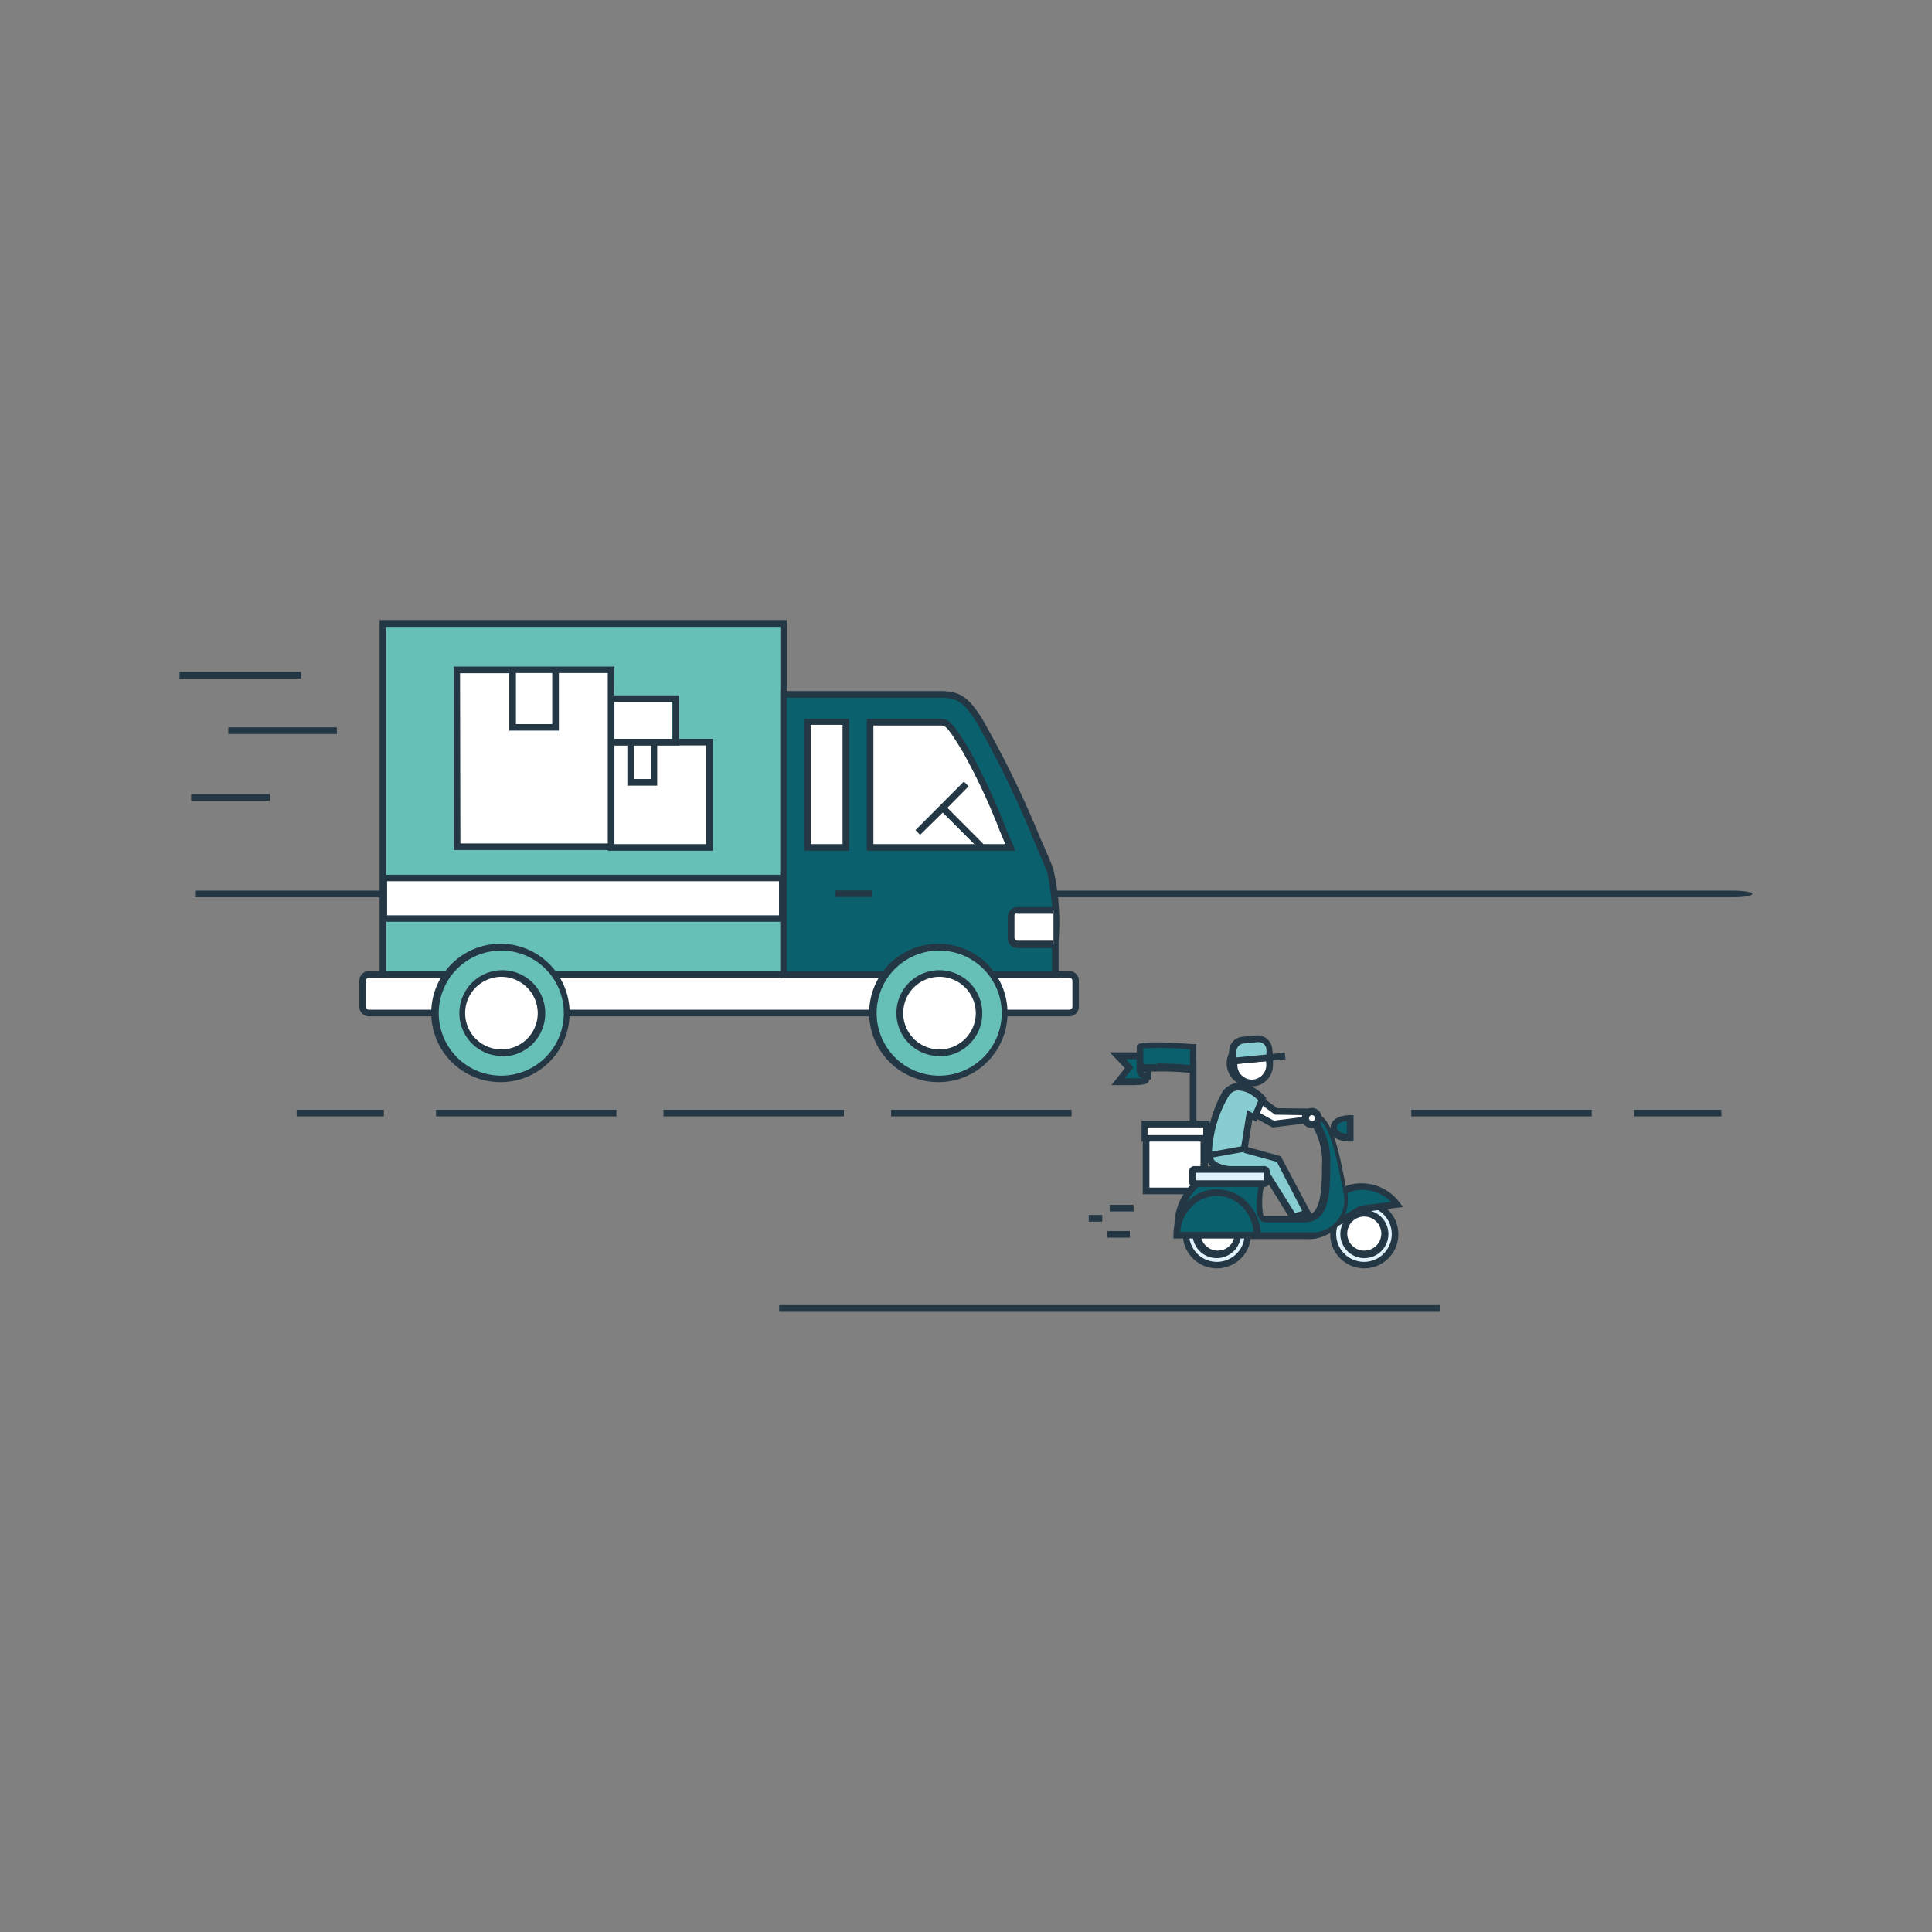 <svg xmlns="http://www.w3.org/2000/svg" id="Livello_1" data-name="Livello 1" viewBox="0 0 113.39 113.39"><rect x="0" y="0" width="113.39" height="113.39" fill="#808080" stroke="none"/><defs><style>.cls-1{fill:#fff;}.cls-2{fill:#67c0b8;}.cls-3{fill:#243744;}.cls-4{fill:#e2f3fd;}.cls-5{fill:#0a606d;}.cls-6{fill:#88cdd1;}</style></defs><title>spazzamento</title><path class="cls-1" d="M72.34,62.46a1.14,1.14,0,1,1,2.27,0,1.14,1.14,0,0,1-2.27,0Z"></path><polygon class="cls-2" points="45.99 57.19 22.48 57.19 22.48 36.59 45.99 36.59 45.99 57.19 45.99 57.19"></polygon><path class="cls-3" d="M22.67,57H45.8V36.79H22.67Zm23.51.39H22.28v-21h23.9Z"></path><rect class="cls-1" x="35.54" y="40.95" width="3.89" height="2.57"></rect><path class="cls-3" d="M101.66,52.66H52.75v-.39h48.91C103.2,52.27,103.27,52.66,101.66,52.66Z"></path><rect class="cls-3" x="45.73" y="76.6" width="38.8" height="0.39"></rect><path class="cls-4" d="M78.26,72.43a1.82,1.82,0,1,1,1.81,1.82,1.83,1.83,0,0,1-1.81-1.82Z"></path><path class="cls-3" d="M80.07,70.8a1.63,1.63,0,1,0,.62,3.13,1.63,1.63,0,0,0-.62-3.13Zm0,3.64a2,2,0,1,1,2-2A2,2,0,0,1,80.07,74.44Z"></path><path class="cls-1" d="M78.85,72.43a1.23,1.23,0,1,1,.36.86A1.22,1.22,0,0,1,78.85,72.43Z"></path><path class="cls-3" d="M80.07,71.4a1,1,0,1,0,1,1A1,1,0,0,0,80.07,71.4Zm0,2.44a1.41,1.41,0,1,1,1-.41,1.41,1.41,0,0,1-1,.41Z"></path><path class="cls-5" d="M77.62,72.28c0-1.46.8-2.64,2.26-2.64a2.65,2.65,0,0,1,2.11,1L79.82,71Z"></path><path class="cls-3" d="M79.88,69.83a2.09,2.09,0,0,0-2,2.1l1.92-1.16,1.85-.23a2.47,2.47,0,0,0-1.72-.71Zm-2.46,2.8v-.35c0-1.69,1-2.83,2.46-2.83a2.79,2.79,0,0,1,2.26,1.12l.2.27-2.46.31Z"></path><rect class="cls-3" x="69.83" y="62.26" width="0.39" height="3.97"></rect><rect class="cls-3" x="67.19" y="62.62" width="0.39" height="0.73"></rect><path class="cls-5" d="M67,61.94s-1,0-1.35,0l.66.68-.66.83a9.43,9.43,0,0,0,1.68,0c.2-.1.06-.19-.22-.41s-.11-.32-.11-.32a14.31,14.31,0,0,1,3.07,0V61.41a14.78,14.78,0,0,0-3.12,0v1.38"></path><path class="cls-3" d="M67.9,62.42c.44,0,1.06,0,1.94.09v-.92a19.26,19.26,0,0,0-2.74-.06v.94a4.29,4.29,0,0,1,.8,0ZM66,63.28c.37,0,.73,0,1.09,0L67,63.24l-.06,0a.54.54,0,0,1-.23-.4v-.67h-.64l.45.47Zm.72.41c-.37,0-.74,0-1.12,0l-.37,0,.79-1-.89-.93.5,0c.23,0,.78,0,1.09,0v-.39l0,0c.06-.11.18-.32,3.31-.09h.18v1.7H70a18.48,18.48,0,0,0-2.88-.07l0,0,0,0c.21.17.35.27.34.45a.33.33,0,0,1-.21.25,1.81,1.81,0,0,1-.66.06Z"></path><path class="cls-5" d="M79.25,66.76c-.54,0-1-.18-1-.58s.44-.58,1-.58Z"></path><path class="cls-3" d="M79.05,65.8c-.24,0-.59.11-.59.37s.35.35.59.38ZM79.44,67h-.19c-.73,0-1.17-.3-1.17-.77s.44-.78,1.17-.78h.19Z"></path><path class="cls-6" d="M71,67.85c0,1.18,3.19.79,3.19.79l1.72,2.8.8-.25L75.05,68l-2-.55"></path><path class="cls-3" d="M75.8,71.67l-1.74-2.82c-.53.05-2.34.18-3-.41a.78.78,0,0,1-.27-.59h.39a.37.37,0,0,0,.14.29c.52.47,2.22.38,2.83.3h.12L76,71.2l.43-.13-1.49-2.88L73,67.66l.11-.37,2.06.57L77,71.3Z"></path><polyline class="cls-1" points="73.3 65.4 73.67 65.4 74.72 65.97 76.71 65.72 76.71 65.26 74.89 65.23 73.67 64.33"></polyline><polygon class="cls-3" points="74.68 66.17 73.62 65.59 73.3 65.59 73.3 65.2 73.72 65.2 74.76 65.77 76.52 65.55 76.52 65.45 74.83 65.42 73.55 64.48 73.78 64.17 74.96 65.04 76.91 65.06 76.91 65.9 74.68 66.17"></polygon><path class="cls-6" d="M74.12,64.56a2.66,2.66,0,0,0-.67-.53,1.11,1.11,0,0,0-1.48.18,7.6,7.6,0,0,0-1,3.64l2.09-.37.32-2,.29.16Z"></path><path class="cls-3" d="M72.72,64a.66.66,0,0,0-.59.3,7.18,7.18,0,0,0-1,3.29l1.72-.31.34-2.14.34.2.32-.76a2.24,2.24,0,0,0-.53-.4,1.47,1.47,0,0,0-.64-.18Zm-1.94,4v-.23a7.66,7.66,0,0,1,1-3.75,1.27,1.27,0,0,1,1.72-.24,2.76,2.76,0,0,1,.74.57l.08.09-.59,1.4-.23-.13-.3,1.86Z"></path><rect class="cls-1" x="67.27" y="66.23" width="3.43" height="3.67"></rect><path class="cls-3" d="M67.46,69.7h3V66.42h-3Zm3.43.39H67.07V66h3.82Z"></path><polygon class="cls-1" points="70.82 65.97 70.82 66.82 67.15 66.82 67.15 65.97 70.82 65.97 70.82 65.97"></polygon><path class="cls-3" d="M67.35,66.62h3.27v-.45H67.35ZM71,67H67V65.78H71Z"></path><rect class="cls-3" x="65.13" y="70.71" width="1.4" height="0.39"></rect><rect class="cls-3" x="64.98" y="72.25" width="1.33" height="0.39"></rect><rect class="cls-3" x="63.9" y="71.31" width="0.79" height="0.39"></rect><path class="cls-5" d="M79,69.89c-.29-1.37-.73-4.36-1.78-4.4,0,0-.23.11,0,.48a4.29,4.29,0,0,1,.6,2.44c0,2-.16,3.14-1.36,3.14H74.31c-.74,0-.1-2.5-.1-2.5H70.85a3.29,3.29,0,0,0-1.68,2.85c0,.9.9,0,.9,0v.62h6.76a2.09,2.09,0,0,0,1.78-.74A2.15,2.15,0,0,0,79,69.89Z"></path><path class="cls-3" d="M70.26,72.33h6.57a1.89,1.89,0,0,0,2-2.4c0-.15-.06-.33-.1-.52-.24-1.23-.67-3.47-1.38-3.7a.65.65,0,0,0,.09.16,4.29,4.29,0,0,1,.63,2.54c0,1.89-.11,3.33-1.55,3.33H74.31a.44.44,0,0,1-.38-.18c-.34-.45-.1-1.73,0-2.31H70.9a3,3,0,0,0-1.54,2.65c0,.17,0,.21,0,.21a1.26,1.26,0,0,0,.53-.35l.33-.33Zm6.57.39h-7v-.41a.67.67,0,0,1-.62.15c-.18-.07-.28-.26-.28-.56a3.46,3.46,0,0,1,1.79-3l0,0h3.66l-.07.24a4.47,4.47,0,0,0-.16,2.22s0,0,.07,0h2.22c.88,0,1.15-.68,1.15-2.94a4,4,0,0,0-.56-2.32.64.64,0,0,1-.14-.53.34.34,0,0,1,.19-.24l0,0h0c1,0,1.45,1.93,1.85,4,0,.19.07.37.11.52a2.33,2.33,0,0,1-.46,2.05,2.29,2.29,0,0,1-1.93.82Z"></path><path class="cls-4" d="M74.32,68.74v.62a.09.09,0,0,1-.1.1H70.08a.09.09,0,0,1-.1-.1v-.62a.09.09,0,0,1,.1-.1h4.14A.09.09,0,0,1,74.32,68.74Z"></path><path class="cls-3" d="M70.17,69.27h4v-.44h-4Zm4,.39H70.08a.29.29,0,0,1-.29-.3v-.62a.3.3,0,0,1,.29-.3h4.14a.31.31,0,0,1,.3.3v.62A.3.3,0,0,1,74.22,69.66Z"></path><path class="cls-4" d="M69.6,72.43a1.82,1.82,0,1,1,1.82,1.82,1.83,1.83,0,0,1-1.82-1.82Z"></path><path class="cls-3" d="M71.42,70.8a1.63,1.63,0,1,0,1.63,1.63,1.63,1.63,0,0,0-1.63-1.63Zm0,3.64a2,2,0,1,1,2-2A2,2,0,0,1,71.42,74.44Z"></path><path class="cls-1" d="M70.2,72.43a1.22,1.22,0,1,1,1.22,1.22A1.22,1.22,0,0,1,70.2,72.43Z"></path><path class="cls-3" d="M71.42,71.4a1,1,0,1,0,.85,1.6,1,1,0,0,0-.12-1.3,1.06,1.06,0,0,0-.73-.3Zm0,2.44a1.42,1.42,0,1,1,1.41-1.41A1.42,1.42,0,0,1,71.42,73.84Z"></path><path class="cls-5" d="M69.07,72.5a2.35,2.35,0,1,1,4.7,0Z"></path><path class="cls-3" d="M71.42,70.19a2.08,2.08,0,0,0-1.52.67,2.36,2.36,0,0,0-.63,1.44h4.3a2.36,2.36,0,0,0-.63-1.44A2.08,2.08,0,0,0,71.42,70.19Zm-2.55,2.5V72.5a2.73,2.73,0,0,1,.75-1.9,2.42,2.42,0,0,1,1.8-.8,2.45,2.45,0,0,1,1.81.8A2.76,2.76,0,0,1,74,72.5v.19Z"></path><path class="cls-3" d="M73.47,61.5a1,1,0,0,0-.85,1,.85.85,0,0,0,.42.74.83.83,0,0,0,.86,0,.85.85,0,0,0,.42-.74,1,1,0,0,0-.85-1Zm0,2.26a1.36,1.36,0,1,1,1.24-1.25A1.24,1.24,0,0,1,73.47,63.76Z"></path><rect class="cls-3" x="72.37" y="61.93" width="3.06" height="0.39" transform="translate(-5.62 7.38) rotate(-5.51)"></rect><path class="cls-6" d="M74.48,61.57a.69.69,0,0,0-.24-.45.64.64,0,0,0-.49-.15l-.82.07a.68.68,0,0,0-.45.25.66.66,0,0,0-.15.49l0,.49,2.14-.2Z"></path><path class="cls-3" d="M73.81,61.16h0l-.81.08a.47.47,0,0,0-.43.52l0,.3,1.76-.17,0-.3a.47.47,0,0,0-.47-.43ZM72.2,62.48l-.06-.69a.86.86,0,0,1,.77-.94l.82-.08a.87.87,0,0,1,.94.78l.07.69Z"></path><path class="cls-1" d="M76.59,65.63a.38.38,0,0,1,.23-.35.41.41,0,0,1,.41.08.39.39,0,0,1,.08.41A.38.38,0,0,1,77,66,.38.38,0,0,1,76.59,65.63Z"></path><path class="cls-3" d="M77,65.45a.16.16,0,0,0-.15.09.19.19,0,0,0,0,.18.19.19,0,0,0,.15.09.18.18,0,0,0,0-.36Zm0,.75a.57.57,0,0,1-.4-1,.55.55,0,0,1,.62-.13.58.58,0,0,1,.35.53A.57.57,0,0,1,77,66.2Z"></path><polygon class="cls-3" points="22.58 52.27 22.58 52.66 11.45 52.66 11.45 52.27 22.58 52.27 22.58 52.27"></polygon><path class="cls-1" d="M63.13,59.08a.38.38,0,0,1-.38.38H21.66a.38.38,0,0,1-.38-.38V57.57a.38.38,0,0,1,.38-.38H62.75a.38.38,0,0,1,.38.38Z"></path><path class="cls-3" d="M21.66,57.38a.19.19,0,0,0-.19.19v1.51a.19.19,0,0,0,.19.18H62.75a.19.19,0,0,0,.19-.18V57.57a.19.19,0,0,0-.19-.19Zm41.09,2.27H21.66a.57.57,0,0,1-.57-.57V57.57a.57.57,0,0,1,.57-.58H62.75a.57.57,0,0,1,.57.58v1.51A.57.57,0,0,1,62.75,59.65Z"></path><path class="cls-5" d="M46,40.76V57.19H61.93v-1c0-2.53.06-4.11-.29-5.09-.16-.45-.43-1-.65-1.55a62.43,62.43,0,0,0-3.51-7.29c-.81-1.27-1.28-1.52-2.3-1.52Z"></path><path class="cls-3" d="M46.18,57H61.74V55.27a14.54,14.54,0,0,0-.28-4.08c-.14-.36-.34-.82-.53-1.26l-.23-.55a59.32,59.32,0,0,0-3.39-7c-.78-1.23-1.2-1.43-2.13-1.43h-9Zm16,.39H45.8V40.56h9.38c1.14,0,1.65.33,2.46,1.62a58.63,58.63,0,0,1,3.41,7l.24.54c.19.45.4.91.53,1.29a13.94,13.94,0,0,1,.31,4.21v2.11Z"></path><path class="cls-1" d="M59.3,49.74c-.14-.33-.29-.67-.43-1A37.19,37.19,0,0,0,56.65,44c-1-1.58-1.14-1.6-1.47-1.6H51.06v7.36Z"></path><path class="cls-3" d="M51.26,49.54H59c-.1-.24-.2-.49-.31-.74a36.16,36.16,0,0,0-2.21-4.72c-.91-1.5-1-1.5-1.3-1.5H51.26Zm8.33.39H50.87V42.19h4.31c.46,0,.69.13,1.64,1.69a37.63,37.63,0,0,1,2.23,4.77c.14.34.29.68.43,1Z"></path><path class="cls-2" d="M51.28,59.46a3.86,3.86,0,1,1,1.13,2.73A3.85,3.85,0,0,1,51.28,59.46Z"></path><path class="cls-3" d="M55.13,55.79a3.67,3.67,0,1,0,3.66,3.67A3.67,3.67,0,0,0,55.13,55.79Zm0,7.72a4.06,4.06,0,1,1,4-4A4.05,4.05,0,0,1,55.13,63.51Z"></path><path class="cls-1" d="M52.81,59.46a2.33,2.33,0,0,1,4.65,0,2.33,2.33,0,1,1-4.65,0Z"></path><path class="cls-3" d="M55.13,57.33a2.13,2.13,0,1,0,2.14,2.13A2.14,2.14,0,0,0,55.13,57.33Zm0,4.65a2.52,2.52,0,1,1,2.52-2.52A2.52,2.52,0,0,1,55.13,62Z"></path><path class="cls-2" d="M25.57,59.46a3.86,3.86,0,1,1,1.13,2.73A3.86,3.86,0,0,1,25.57,59.46Z"></path><path class="cls-3" d="M29.43,55.79a3.67,3.67,0,1,0,3.66,3.67A3.67,3.67,0,0,0,29.43,55.79Zm0,7.72a4.06,4.06,0,1,1,4-4A4.05,4.05,0,0,1,29.43,63.51Z"></path><path class="cls-1" d="M27.11,59.46a2.33,2.33,0,0,1,4.65,0,2.33,2.33,0,1,1-4.65,0Z"></path><path class="cls-3" d="M29.43,57.33a2.13,2.13,0,1,0,2.13,2.13A2.14,2.14,0,0,0,29.43,57.33Zm0,4.65A2.52,2.52,0,1,1,32,59.46,2.52,2.52,0,0,1,29.43,62Z"></path><path class="cls-1" d="M61.83,53.43H59.72a.36.36,0,0,0-.27.12.36.36,0,0,0-.11.26v1.26a.37.37,0,0,0,.11.27.39.39,0,0,0,.27.11h2.11"></path><path class="cls-3" d="M61.83,55.65H59.72a.57.57,0,0,1-.57-.58V53.81a.57.57,0,0,1,.57-.57h2.11v.39H59.72a.19.19,0,0,0-.13,0,.17.17,0,0,0-.05.13v1.26a.18.18,0,0,0,.18.19h2.11Z"></path><rect class="cls-3" x="49.02" y="52.26" width="2.16" height="0.39"></rect><rect class="cls-1" x="35.86" y="43.55" width="5.78" height="6.19"></rect><path class="cls-3" d="M36.06,49.54h5.39V43.75H36.06Zm5.78.39H35.67V43.36h6.17Z"></path><path class="cls-3" d="M36.06,43.36h3.41V41.2H36.06Zm3.8.39H35.67V40.81h4.19Zm17.59,6.06-2.12-2.12L54,49l-.27-.28,2.84-2.85.28.28L55.6,47.41l2.12,2.13Z"></path><path class="cls-3" d="M17.67,39.82H10.54v-.39h7.13Zm2.1,3.26H13.4v-.39h6.37ZM15.83,47H11.22v-.39h4.61Z"></path><rect class="cls-1" x="47.38" y="42.38" width="2.26" height="7.36"></rect><path class="cls-3" d="M47.58,49.54h1.87v-7H47.58Zm2.26.39H47.19V42.19h2.65Z"></path><polygon class="cls-1" points="35.86 49.74 26.82 49.74 26.82 39.32 35.86 39.32 35.86 49.74 35.86 49.74"></polygon><path class="cls-3" d="M30.28,42.5h2.13v-3H30.28Zm-3.26,7h8.65v-10H32.8v3.38H29.89V39.51H27Zm9,.39H26.63V39.12h9.43Z"></path><path class="cls-3" d="M37.21,45.72h1v-2h-1Zm1.36.39H36.82V43.36h1.75Z"></path><rect class="cls-3" x="82.83" y="65.13" width="10.59" height="0.39"></rect><rect class="cls-1" x="22.53" y="51.53" width="23.36" height="2.38"></rect><path class="cls-3" d="M22.72,53.72h23v-2h-23Zm23.36.38H22.33V51.34H46.08Z"></path><rect class="cls-3" x="38.94" y="65.13" width="10.59" height="0.39"></rect><rect class="cls-3" x="52.3" y="65.13" width="10.59" height="0.39"></rect><rect class="cls-3" x="25.59" y="65.13" width="10.59" height="0.39"></rect><rect class="cls-3" x="95.91" y="65.13" width="5.12" height="0.39"></rect><rect class="cls-3" x="17.41" y="65.13" width="5.12" height="0.39"></rect></svg>
